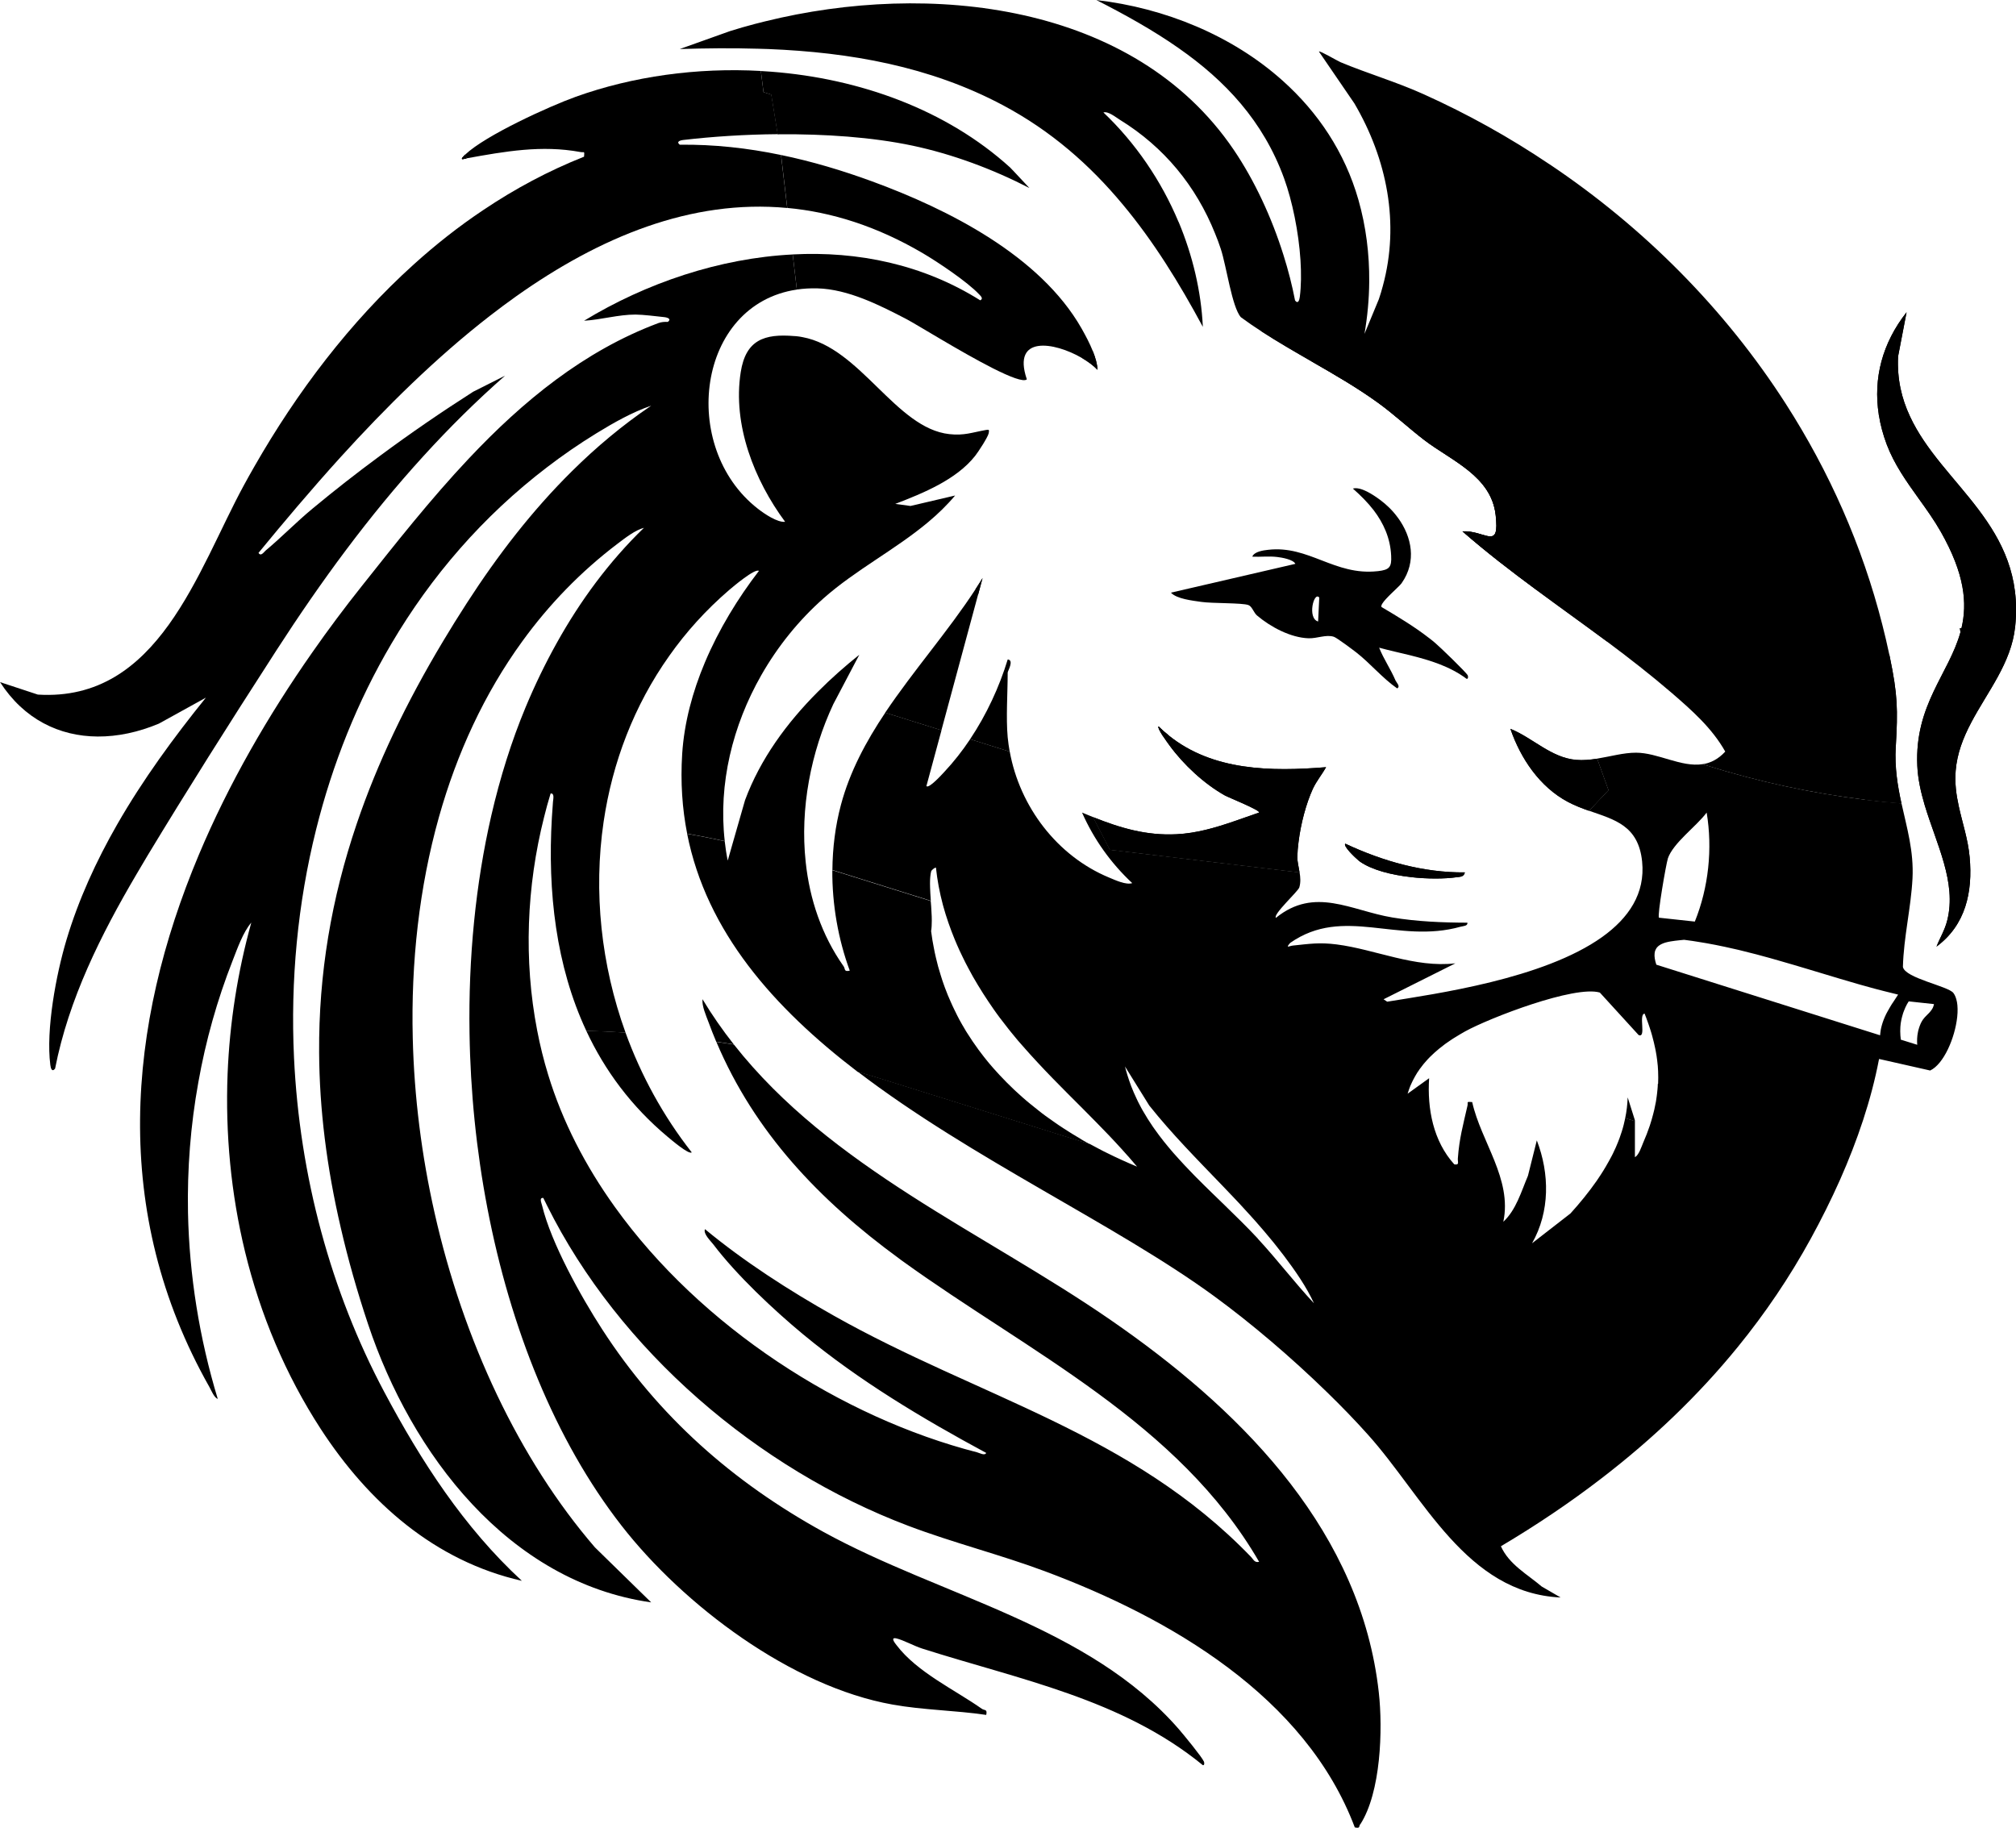 <svg viewBox="0 0 441.4 400.21" xmlns="http://www.w3.org/2000/svg" data-name="Layer 2" id="Layer_2">
  <g data-name="Layer 1" id="Layer_1-2">
    <path d="M255.9,161.04l-1.24.17c-.63-.96-1.18-1.95-1-2.16.72.71,1.47,1.38,2.24,1.98Z"></path>
    <path d="M354.77,137.88l-2.94,2.57c-5.11-3.79-10.32-7.5-15.44-11.29-5.54-4.09-11.01-8.29-16.18-12.81,4.41-.21,7.39,3.32,7.43-1.22,0-.63-.05-1.42-.16-2.4-.99-8.52-9.69-11.85-15.6-16.36-3.46-2.65-6.62-5.63-10.16-8.19-4.64-3.35-9.61-6.21-14.57-9.06-3.69-2.13-7.39-4.25-10.97-6.58l3.5-2.45,20.2,9.61h.01l9.25,4.4,12.67,4.44,14.43,5.06,11.66,27.87,6.87,16.41Z"></path>
    <path d="M170.46,29.38h-.17l-1.4-8.67-.19-1.22c.22.11.42.22.64.32l.13,1.08,1,8.48Z"></path>
    <path d="M102.14,34.68c-.79.16-1.56.46-.48-.63.07-.07.14-.14.22-.21l.26.84Z"></path>
    <path d="M215.14,126.56l-.97,3.6-.58-1.14c.54-.81,1.05-1.64,1.56-2.47Z"></path>
    <path d="M240.3,80.97c-.86-.91-2.09-1.81-3.47-2.63l.71-1.47,1.77.08c.55,1.39.95,2.76,1,4.01Z"></path>
    <path d="M284.31,184.37c-.15,1.12-.23,2.21-.26,3.24-.02,1.04.3,2.19.48,3.41l-41.51-4.95-3.68-7.14c5.92,2.36,11.64,4.08,18.28,3.74,4.3-.22,8.38-1.4,12.39-2.77,1.89-.64,3.77-1.33,5.66-1.97.39-.48-6.7-3.31-7.5-3.76-4.54-2.55-9.05-6.75-12.11-10.95-.21-.29-.83-1.14-1.4-1.99-.63-.96-1.18-1.95-1-2.16.72.71,1.47,1.38,2.24,1.98,9.64,7.76,22.4,7.91,34.44,6.94-.88,1.58-2.11,3.06-2.88,4.71-1.51,3.31-2.66,7.7-3.15,11.68Z"></path>
    <path d="M320.73,191.03c-.21.99-1.03.95-1.82,1.05-2.66.37-6.35.39-10.04-.03-.01,0-.02-.01-.02-.01-4.26-.48-8.53-1.57-11.13-3.41-.05-.03-.09-.07-.16-.13h-.01c-.86-.71-3.54-3.26-3-3.77,8.2,3.84,17.06,6.37,26.2,6.29Z"></path>
    <path d="M327.65,115.13c0-.63-.05-1.42-.16-2.4-.99-8.52-9.69-11.85-15.6-16.36-3.46-2.65-6.62-5.63-10.16-8.19-4.64-3.35-9.61-6.21-14.57-9.06l12.73.57h.01l19.05.87,2.87,7.97,10.02,27.91,4.56,12.7c-5.54-4.09-11.01-8.29-16.18-12.81,4.41-.21,7.39,3.32,7.43-1.22Z"></path>
    <path d="M352.15,173.02l-4.25,4.51c-1.55-.54-3.12-1.15-4.63-1.95-6.18-3.29-10.35-9.54-12.57-15.99,4.88,1.96,8.91,6.34,14.41,6.8,1.51.13,3.04-.02,4.56-.26l2.48,6.9Z"></path>
    <path d="M101.88,33.84c-.08.07-.15.14-.22.21-1.08,1.09-.31.79.48.63l-.26-.84Z"></path>
    <path d="M416.33,175.92c-2.67-.21-5.34-.48-8-.81-.47-2.19-.8-4.47-.91-6.86-.5-11.14,3.16-19.11,6.21-25.06.05.22.09.44.14.65,1.72,8.29,1.78,11.49,1.31,19.67-.26,4.57.41,8.56,1.25,12.41Z"></path>
    <path d="M411.46,231.91l-.07.06s.01-.05.01-.07h.06Z"></path>
    <path d="M441.21,137.19v.06c-.84,7.96-6.06,14.18-9.65,21.02-1.72,3.28-3.06,6.68-3.37,10.5-.22,2.76.14,5.31.68,7.77.8,3.69,2.03,7.23,2.38,11.14.7,7.62-.87,14.87-7.26,19.59.78-1.97,1.83-3.61,2.36-5.76,2.09-8.32-2.38-16.66-4.95-25.25-.84-2.83-1.48-5.69-1.61-8.58-.6-13.37,6.92-20.13,9.45-29.26-.07-.3-.13-.58-.19-.87h.41c1.31-5.49.7-11.91-4.53-21.12-1.44-2.53-3.15-4.92-4.87-7.31-2.66-3.71-5.32-7.45-6.96-11.79-.81-2.16-1.39-4.3-1.72-6.43h-.01s-.03-.07-.06-.1h.05c-1.25-7.97.77-15.68,6.08-22.43l-1.86,9.68c-.24,4.98.79,9.23,2.58,13.07,6.96,15.09,25.35,24,23.06,46.06Z"></path>
    <path d="M221.7,37.24l-.53-.56c-13.98-12.68-32.94-19.49-52.31-20.98l.48,4.13c-.22-.1-.42-.21-.64-.32l.19,1.22,1.4,8.67h.17c10.16-.08,20.52.63,29.32,2.49,8.79,1.86,17.61,5.16,25.57,9.26l-3.65-3.9ZM136.95,226.09c-2.85-.18-5.72-.32-8.59-.39,4.04,8.66,9.85,16.56,17.85,23.24.75.62,4.6,3.93,5.25,3.39-6.26-7.97-11.11-16.88-14.51-26.24ZM153.81,218.8c-.14,1.52.77,3.54,1.31,4.99.54,1.47,1.1,2.9,1.7,4.31,1.28.17,2.57.37,3.84.58-2.45-3.12-4.75-6.4-6.84-9.88ZM349.67,166.12c-1.52.24-3.05.39-4.56.26-5.5-.46-9.53-4.84-14.41-6.8,2.21,6.45,6.39,12.7,12.57,15.99,1.51.8,3.08,1.41,4.63,1.95l4.25-4.51-2.48-6.9ZM221.7,37.24l-.53-.56c-13.98-12.68-32.94-19.49-52.31-20.98l.48,4.13c-.22-.1-.42-.21-.64-.32l.19,1.22,1.4,8.67h.17c10.16-.08,20.52.63,29.32,2.49,8.79,1.86,17.61,5.16,25.57,9.26l-3.65-3.9ZM221.7,37.24l-.53-.56c-13.98-12.68-32.94-19.49-52.31-20.98l.48,4.13c-.22-.1-.42-.21-.64-.32l.19,1.22,1.4,8.67h.17c10.16-.08,20.52.63,29.32,2.49,8.79,1.86,17.61,5.16,25.57,9.26l-3.65-3.9ZM221.7,37.24l-.53-.56c-13.98-12.68-32.94-19.49-52.31-20.98l.48,4.13c-.22-.1-.42-.21-.64-.32l.19,1.22,1.4,8.67h.17c10.16-.08,20.52.63,29.32,2.49,8.79,1.86,17.61,5.16,25.57,9.26l-3.65-3.9ZM221.7,37.24l-.53-.56c-13.98-12.68-32.94-19.49-52.31-20.98l.48,4.13.13,1.08,1,8.48c10.16-.08,20.52.63,29.32,2.49,8.79,1.86,17.61,5.16,25.57,9.26l-3.65-3.9ZM415.08,163.51c.47-8.19.41-11.38-1.31-19.67-.05-.22-.09-.44-.14-.65-.45-2.14-.95-4.26-1.49-6.37-4.41-17.36-11.66-33.62-21.15-48.41h0c-13.33-20.77-31.1-38.63-51.73-52.45-.01,0-.01-.01-.02-.01h-.01c-8.71-5.87-17.94-11.01-27.57-15.34-6.01-2.71-12.22-4.51-18.15-6.99-.79-.34-4.51-2.56-4.74-2.34l7.72,11.29.05.07c7.15,12.2,9.96,26.27,6.23,39.97-.25.97-.55,1.95-.88,2.92l-3.14,7.58c.65-3.77,1.01-7.6,1.04-11.43.05-6.04-.7-12.08-2.36-17.91-2.99-10.48-8.9-19.22-16.58-26.09-11.06-9.92-25.82-15.94-40.8-17.67,6.32,3.22,12.44,6.62,18.03,10.54,0,.01.01.01.01.01,10.12,7.07,18.48,15.89,23.07,28.52,1.78,4.91,3.18,11.68,3.58,17.89.18,2.88.16,5.64-.15,8.04-.09.72-.39,1.64-1.04.78-.63-3.28-1.49-6.64-2.55-9.99-2.56-8.15-6.29-16.23-10.87-22.99C248.24.54,203.37-4.18,167.55,4.67c-.76.18-1.51.37-2.26.57-1.85.48-3.66,1.01-5.45,1.57l-11.01,3.93c5.71-.18,11.43-.24,17.13-.07.77.02,1.54.05,2.3.07,17.81.72,35.31,3.77,51.33,12.3,10.56,5.62,19.05,13.09,26.25,21.75,6.73,8.06,12.34,17.15,17.5,26.74-.38-7.82-2.24-15.6-5.29-22.91h0c-3.79-9.06-9.45-17.35-16.46-24,1.04-.32,2.73,1.07,3.62,1.62,9.67,5.96,16.65,14.48,20.82,24.87.46,1.1.87,2.22,1.25,3.37,1.22,3.62,2.45,12.79,4.41,14.98,1.46,1.08,2.95,2.1,4.47,3.08,3.58,2.33,7.28,4.45,10.97,6.58,4.96,2.84,9.93,5.71,14.57,9.06,3.54,2.56,6.7,5.54,10.16,8.19,5.92,4.51,14.62,7.84,15.6,16.36.11.97.16,1.77.16,2.4-.03,4.54-3.02,1.01-7.43,1.22,5.17,4.52,10.64,8.71,16.18,12.81,5.12,3.79,10.33,7.5,15.44,11.29,4.86,3.62,9.64,7.34,14.22,11.28,4.38,3.79,8.83,7.7,11.71,12.84-1.57,1.7-3.23,2.5-4.96,2.76l.86.28c11.41,3.58,23.01,6.07,34.67,7.5,2.66.33,5.33.61,8,.81-.84-3.84-1.51-7.83-1.25-12.41ZM221.7,37.24l-.53-.56c-13.98-12.68-32.94-19.49-52.31-20.98l.48,4.13c-.22-.1-.42-.21-.64-.32l.19,1.22,1.4,8.67h.17c10.16-.08,20.52.63,29.32,2.49,8.79,1.86,17.61,5.16,25.57,9.26l-3.65-3.9ZM221.7,37.24l-.53-.56c-13.98-12.68-32.94-19.49-52.31-20.98l.48,4.13c-.22-.1-.42-.21-.64-.32l.19,1.22,1.4,8.67h.17c10.16-.08,20.52.63,29.32,2.49,8.79,1.86,17.61,5.16,25.57,9.26l-3.65-3.9ZM221.7,37.24l-.53-.56c-13.98-12.68-32.94-19.49-52.31-20.98l.48,4.13c-.22-.1-.42-.21-.64-.32l.19,1.22,1.4,8.67h.17c10.16-.08,20.52.63,29.32,2.49,8.79,1.86,17.61,5.16,25.57,9.26l-3.65-3.9ZM356.38,240.3c-.01.39-.03.77-.07,1.16-.03.38-.07.76-.11,1.12-.05.39-.1.77-.16,1.15-.06.37-.13.75-.21,1.11l2.12.65v-.22l-1.57-4.98ZM287.46,172.69c.77-1.65,1.99-3.13,2.88-4.71-12.04.97-24.8.83-34.44-6.94-.77-.61-1.51-1.27-2.24-1.98-.18.21.37,1.19,1,2.16.57.86,1.19,1.71,1.4,1.99,3.06,4.2,7.57,8.4,12.11,10.95.8.45,7.89,3.28,7.5,3.76-1.89.64-3.77,1.33-5.66,1.97-4.01,1.38-8.09,2.56-12.39,2.77-6.64.34-12.36-1.38-18.28-3.74l3.68,7.14,41.51,4.95c-.18-1.22-.5-2.36-.48-3.41.03-1.03.11-2.12.26-3.24.49-3.98,1.64-8.37,3.15-11.68ZM260.63,256.47c.41.45.85.89,1.28,1.33h.01c-.44-.44-.87-.88-1.3-1.33ZM246.9,253.1h-.01c.05.06.1.11.16.17-.05-.06-.1-.11-.15-.17ZM236.68,249.42c-1.31-.76-2.59-1.55-3.84-2.37-.63-.4-1.25-.83-1.87-1.26-.69-.47-1.35-.95-2.02-1.43-.54-.39-1.07-.79-1.59-1.22-.6-.46-1.17-.92-1.74-1.39-.57-.47-1.15-.95-1.7-1.44-.5-.44-1-.89-1.49-1.35-.17-.15-.33-.31-.5-.47-1.05-.99-2.06-2.01-3.03-3.05-.41-.45-.83-.89-1.23-1.35-.08-.09-.16-.17-.23-.26-.25-.29-.5-.57-.75-.87-.15-.17-.3-.36-.45-.54-.23-.29-.46-.57-.69-.86-.09-.1-.17-.21-.25-.32-.37-.47-.72-.94-1.08-1.42-.03-.05-.08-.1-.11-.16-.39-.54-.77-1.08-1.15-1.63-.02-.03-.05-.07-.06-.09-.39-.57-.77-1.16-1.14-1.75-.21-.31-.39-.62-.57-.94-.19-.31-.38-.63-.56-.95-.37-.63-.71-1.28-1.05-1.94-.25-.49-.5-.99-.73-1.49-.13-.25-.24-.5-.36-.76-.13-.25-.24-.5-.34-.76-.15-.32-.29-.64-.42-.97-.14-.31-.28-.63-.39-.95-.13-.3-.24-.61-.36-.92-.06-.13-.1-.24-.14-.37-.11-.32-.23-.64-.34-.96-.08-.19-.15-.4-.21-.61-.13-.36-.24-.72-.34-1.08-.4-1.25-.75-2.51-1.04-3.81-.18-.76-.34-1.51-.48-2.29-.1-.5-.19-1.01-.28-1.52-.1-.65-.21-1.32-.29-1.99.11-.66.15-1.43.15-2.27,0-.62-.02-1.28-.07-1.95-.03-.78-.09-1.58-.16-2.38l-21.55-6.75c-.05,7.52,1.28,15.11,3.82,22-1.34.31-.92-.36-1.36-.97-4.79-6.8-7.43-14.68-8.29-22.82-1.27-11.75,1.14-24.08,6.05-34.57l.75-1.42,4.94-9.39c-3.14,2.51-6.2,5.21-9.08,8.11-6.8,6.81-12.59,14.7-15.94,23.73l-2.69,9.38-1.1,3.85c-.29-1.41-.5-2.83-.66-4.25-2.74-.6-5.48-1.15-8.23-1.63,4.25,21.49,18.95,38.08,37.33,52.13,1.54.44,3.06.91,4.59,1.38l46.22,14.47c-.63-.36-1.26-.71-1.88-1.08ZM220.63,147.27c0-.34,1.46-2.72.01-2.88-1.86,6.08-4.64,12.08-8.24,17.47l8.67,2.72c-.19-1.04-.33-2.1-.44-3.16-.39-4.31,0-9.7,0-14.15ZM213.58,129.03c-5.95,9.14-13.56,17.76-19.77,27.02l12.31,3.85,8.04-29.74.97-3.6c-.5.83-1.02,1.65-1.56,2.47ZM221.7,37.24l-.53-.56c-13.98-12.68-32.94-19.49-52.31-20.98l.48,4.13c-.22-.1-.42-.21-.64-.32l.19,1.22,1.4,8.67h.17c10.16-.08,20.52.63,29.32,2.49,8.79,1.86,17.61,5.16,25.57,9.26l-3.65-3.9ZM258.07,48.62h0s-12.21-3.83-12.21-3.83c6.73,8.06,12.34,17.15,17.5,26.74-.38-7.82-2.24-15.6-5.29-22.91ZM258.07,48.62h0s-12.21-3.83-12.21-3.83c6.73,8.06,12.34,17.15,17.5,26.74-.38-7.82-2.24-15.6-5.29-22.91ZM101.88,33.84c-.08.07-.15.14-.22.21-1.08,1.09-.31.79.48.63l-.26-.84ZM221.7,37.24l-.53-.56c-13.98-12.68-32.94-19.49-52.31-20.98-.76-.06-1.51-.11-2.27-.15l.58,4.63,1.72.54,1.4,8.67h.17c10.16-.08,20.52.63,29.32,2.49,8.79,1.86,17.61,5.16,25.57,9.26l-3.65-3.9ZM258.07,48.62h0s-12.21-3.83-12.21-3.83c6.73,8.06,12.34,17.15,17.5,26.74-.38-7.82-2.24-15.6-5.29-22.91ZM221.7,37.24l-.53-.56c-13.98-12.68-32.94-19.49-52.31-20.98l.48,4.13.13,1.08,1,8.48c10.16-.08,20.52.63,29.32,2.49,8.79,1.86,17.61,5.16,25.57,9.26l-3.65-3.9ZM258.07,48.62h0s-12.21-3.83-12.21-3.83c6.73,8.06,12.34,17.15,17.5,26.74-.38-7.82-2.24-15.6-5.29-22.91ZM221.7,37.24l-.53-.56c-13.98-12.68-32.94-19.49-52.31-20.98l.48,4.13.13,1.08,1,8.48c10.16-.08,20.52.63,29.32,2.49,8.79,1.86,17.61,5.16,25.57,9.26l-3.65-3.9ZM258.07,48.62h0s-12.21-3.83-12.21-3.83c6.73,8.06,12.34,17.15,17.5,26.74-.38-7.82-2.24-15.6-5.29-22.91ZM221.7,37.24l-.53-.56c-13.98-12.68-32.94-19.49-52.31-20.98l.48,4.13.13,1.08,1,8.48c10.16-.08,20.52.63,29.32,2.49,8.79,1.86,17.61,5.16,25.57,9.26l-3.65-3.9ZM258.07,48.62h0s-12.21-3.83-12.21-3.83c6.73,8.06,12.34,17.15,17.5,26.74-.38-7.82-2.24-15.6-5.29-22.91ZM221.7,37.24l-.53-.56c-13.98-12.68-32.94-19.49-52.31-20.98l.48,4.13.13,1.08,1,8.48c10.16-.08,20.52.63,29.32,2.49,8.79,1.86,17.61,5.16,25.57,9.26l-3.65-3.9ZM258.07,48.62h0s-12.21-3.83-12.21-3.83c6.73,8.06,12.34,17.15,17.5,26.74-.38-7.82-2.24-15.6-5.29-22.91ZM221.7,37.24l-.53-.56c-13.98-12.68-32.94-19.49-52.31-20.98l.48,4.13.13,1.08,1,8.48c10.16-.08,20.52.63,29.32,2.49,8.79,1.86,17.61,5.16,25.57,9.26l-3.65-3.9ZM258.07,48.62h0s-12.21-3.83-12.21-3.83c6.73,8.06,12.34,17.15,17.5,26.74-.38-7.82-2.24-15.6-5.29-22.91ZM221.7,37.24l-.53-.56c-13.98-12.68-32.94-19.49-52.31-20.98l.48,4.13.13,1.08,1,8.48c10.16-.08,20.52.63,29.32,2.49,8.79,1.86,17.61,5.16,25.57,9.26l-3.65-3.9ZM258.07,48.62h0s-12.21-3.83-12.21-3.83c6.73,8.06,12.34,17.15,17.5,26.74-.38-7.82-2.24-15.6-5.29-22.91ZM221.7,37.24l-.53-.56c-13.98-12.68-32.94-19.49-52.31-20.98l.48,4.13.13,1.08,1,8.48c10.16-.08,20.52.63,29.32,2.49,8.79,1.86,17.61,5.16,25.57,9.26l-3.65-3.9ZM258.07,48.62h0s-12.21-3.83-12.21-3.83c6.73,8.06,12.34,17.15,17.5,26.74-.38-7.82-2.24-15.6-5.29-22.91ZM221.7,37.24l-.53-.56c-13.98-12.68-32.94-19.49-52.31-20.98l.48,4.13.13,1.08,1,8.48c10.16-.08,20.52.63,29.32,2.49,8.79,1.86,17.61,5.16,25.57,9.26l-3.65-3.9ZM258.07,48.62h0s-12.21-3.83-12.21-3.83c6.73,8.06,12.34,17.15,17.5,26.74-.38-7.82-2.24-15.6-5.29-22.91ZM221.7,37.24l-.53-.56c-13.98-12.68-32.94-19.49-52.31-20.98l.48,4.13.13,1.08,1,8.48c10.16-.08,20.52.63,29.32,2.49,8.79,1.86,17.61,5.16,25.57,9.26l-3.65-3.9ZM258.07,48.62h0s-12.21-3.83-12.21-3.83c6.73,8.06,12.34,17.15,17.5,26.74-.38-7.82-2.24-15.6-5.29-22.91ZM221.7,37.24l-.53-.56c-13.98-12.68-32.94-19.49-52.31-20.98l.48,4.13.13,1.08,1,8.48c10.16-.08,20.52.63,29.32,2.49,8.79,1.86,17.61,5.16,25.57,9.26l-3.65-3.9ZM258.07,48.62h0s-12.21-3.83-12.21-3.83c6.73,8.06,12.34,17.15,17.5,26.74-.38-7.82-2.24-15.6-5.29-22.91ZM221.7,37.24l-.53-.56c-13.98-12.68-32.94-19.49-52.31-20.98l.48,4.13.13,1.08,1,8.48c10.16-.08,20.52.63,29.32,2.49,8.79,1.86,17.61,5.16,25.57,9.26l-3.65-3.9ZM258.07,48.62h0s-12.21-3.83-12.21-3.83c6.73,8.06,12.34,17.15,17.5,26.74-.38-7.82-2.24-15.6-5.29-22.91ZM221.7,37.24l-.53-.56c-13.98-12.68-32.94-19.49-52.31-20.98l.48,4.13.13,1.08,1,8.48c10.16-.08,20.52.63,29.32,2.49,8.79,1.86,17.61,5.16,25.57,9.26l-3.65-3.9ZM258.07,48.62h0s-12.21-3.83-12.21-3.83c6.73,8.06,12.34,17.15,17.5,26.74-.38-7.82-2.24-15.6-5.29-22.91ZM221.7,37.24l-.53-.56c-13.98-12.68-32.94-19.49-52.31-20.98l.48,4.13.13,1.08,1,8.48c10.16-.08,20.52.63,29.32,2.49,8.79,1.86,17.61,5.16,25.57,9.26l-3.65-3.9ZM258.07,48.62h0s-12.21-3.83-12.21-3.83c6.73,8.06,12.34,17.15,17.5,26.74-.38-7.82-2.24-15.6-5.29-22.91ZM221.7,37.24l-.53-.56c-13.98-12.68-32.94-19.49-52.31-20.98l.48,4.13.13,1.08,1,8.48c10.16-.08,20.52.63,29.32,2.49,8.79,1.86,17.61,5.16,25.57,9.26l-3.65-3.9ZM258.07,48.62h0s-12.21-3.83-12.21-3.83c6.73,8.06,12.34,17.15,17.5,26.74-.38-7.82-2.24-15.6-5.29-22.91ZM221.7,37.24l-.53-.56c-13.98-12.68-32.94-19.49-52.31-20.98l.48,4.13.13,1.08,1,8.48c10.16-.08,20.52.63,29.32,2.49,8.79,1.86,17.61,5.16,25.57,9.26l-3.65-3.9ZM258.07,48.62h0s-12.21-3.83-12.21-3.83c6.73,8.06,12.34,17.15,17.5,26.74-.38-7.82-2.24-15.6-5.29-22.91ZM221.7,37.24l-.53-.56c-13.98-12.68-32.94-19.49-52.31-20.98l.48,4.13.13,1.08,1,8.48c10.16-.08,20.52.63,29.32,2.49,8.79,1.86,17.61,5.16,25.57,9.26l-3.65-3.9ZM258.07,48.62h0s-12.21-3.83-12.21-3.83c6.73,8.06,12.34,17.15,17.5,26.74-.38-7.82-2.24-15.6-5.29-22.91ZM221.7,37.24l-.53-.56c-13.98-12.68-32.94-19.49-52.31-20.98l.48,4.13.13,1.08,1,8.48c10.16-.08,20.52.63,29.32,2.49,8.79,1.86,17.61,5.16,25.57,9.26l-3.65-3.9ZM258.07,48.62h0s-12.21-3.83-12.21-3.83c6.73,8.06,12.34,17.15,17.5,26.74-.38-7.82-2.24-15.6-5.29-22.91ZM239.3,76.95c-.7-1.78-1.66-3.55-2.51-5.06-9.08-15.92-29.2-26.08-45.89-32.19-6.47-2.37-13.12-4.36-19.89-5.76l1.36,11.59c9.68.89,19.56,3.99,29.57,9.85,3.35,1.96,9.88,6.33,12.43,9.06.38.4,1,.96.25,1.32-12.53-7.87-26.78-10.8-41.06-10.05l.91,7.69c1.42-.21,2.92-.3,4.49-.26,6.72.17,13.67,3.69,19.5,6.73,2.24,1.17,11.92,7.22,18.95,10.78.01,0,.01.01.02.01,3.71,1.87,6.67,3.04,7.39,2.41-.01-.03-.02-.08-.03-.11-3.2-9.58,6-8.09,12.03-4.61,1.39.81,2.61,1.72,3.47,2.63-.05-1.25-.45-2.63-1-4.01ZM221.7,37.24l-.53-.56c-13.98-12.68-32.94-19.49-52.31-20.98l.48,4.13.13,1.08,1,8.48c10.16-.08,20.52.63,29.32,2.49,8.79,1.86,17.61,5.16,25.57,9.26l-3.65-3.9ZM258.07,48.62h0s-12.21-3.83-12.21-3.83c6.73,8.06,12.34,17.15,17.5,26.74-.38-7.82-2.24-15.6-5.29-22.91ZM221.7,37.24l-.53-.56c-13.98-12.68-32.94-19.49-52.31-20.98l.48,4.13.13,1.08,1,8.48c10.16-.08,20.52.63,29.32,2.49,8.79,1.86,17.61,5.16,25.57,9.26l-3.65-3.9ZM258.07,48.62h0s-12.21-3.83-12.21-3.83c6.73,8.06,12.34,17.15,17.5,26.74-.38-7.82-2.24-15.6-5.29-22.91ZM221.7,37.24l-.53-.56c-13.98-12.68-32.94-19.49-52.31-20.98l.48,4.13.13,1.08,1,8.48c10.16-.08,20.52.63,29.32,2.49,8.79,1.86,17.61,5.16,25.57,9.26l-3.65-3.9ZM258.07,48.62h0s-12.21-3.83-12.21-3.83c6.73,8.06,12.34,17.15,17.5,26.74-.38-7.82-2.24-15.6-5.29-22.91ZM221.7,37.24l-.53-.56c-13.98-12.68-32.94-19.49-52.31-20.98l.48,4.13.13,1.08,1,8.48c10.16-.08,20.52.63,29.32,2.49,8.79,1.86,17.61,5.16,25.57,9.26l-3.65-3.9ZM258.07,48.62h0s-12.21-3.83-12.21-3.83c6.73,8.06,12.34,17.15,17.5,26.74-.38-7.82-2.24-15.6-5.29-22.91ZM221.7,37.24l-.53-.56c-13.98-12.68-32.94-19.49-52.31-20.98l.48,4.13.13,1.08,1,8.48c10.16-.08,20.52.63,29.32,2.49,8.79,1.86,17.61,5.16,25.57,9.26l-3.65-3.9ZM258.07,48.62h0s-12.21-3.83-12.21-3.83c6.73,8.06,12.34,17.15,17.5,26.74-.38-7.82-2.24-15.6-5.29-22.91ZM221.7,37.24l-.53-.56c-13.98-12.68-32.94-19.49-52.31-20.98l.48,4.13.13,1.08,1,8.48c10.16-.08,20.52.63,29.32,2.49,8.79,1.86,17.61,5.16,25.57,9.26l-3.65-3.9ZM258.07,48.62h0s-12.21-3.83-12.21-3.83c6.73,8.06,12.34,17.15,17.5,26.74-.38-7.82-2.24-15.6-5.29-22.91ZM221.7,37.24l-.53-.56c-13.98-12.68-32.94-19.49-52.31-20.98l.48,4.13.13,1.08,1,8.48c10.16-.08,20.52.63,29.32,2.49,8.79,1.86,17.61,5.16,25.57,9.26l-3.65-3.9ZM258.07,48.62h0s-12.21-3.83-12.21-3.83c6.73,8.06,12.34,17.15,17.5,26.74-.38-7.82-2.24-15.6-5.29-22.91ZM221.7,37.24l-.53-.56c-13.98-12.68-32.94-19.49-52.31-20.98l.48,4.13.13,1.08,1,8.48c10.16-.08,20.52.63,29.32,2.49,8.79,1.86,17.61,5.16,25.57,9.26l-3.65-3.9ZM258.07,48.62h0s-12.21-3.83-12.21-3.83c6.73,8.06,12.34,17.15,17.5,26.74-.38-7.82-2.24-15.6-5.29-22.91ZM221.7,37.24l-.53-.56c-13.98-12.68-32.94-19.49-52.31-20.98l.48,4.13.13,1.08,1,8.48c10.16-.08,20.52.63,29.32,2.49,8.79,1.86,17.61,5.16,25.57,9.26l-3.65-3.9ZM258.07,48.62h0s-12.21-3.83-12.21-3.83c6.73,8.06,12.34,17.15,17.5,26.74-.38-7.82-2.24-15.6-5.29-22.91ZM221.7,37.24l-.53-.56c-13.98-12.68-32.94-19.49-52.31-20.98l.48,4.13.13,1.08,1,8.48c10.16-.08,20.52.63,29.32,2.49,8.79,1.86,17.61,5.16,25.57,9.26l-3.65-3.9ZM258.07,48.62h0s-12.21-3.83-12.21-3.83c6.73,8.06,12.34,17.15,17.5,26.74-.38-7.82-2.24-15.6-5.29-22.91ZM221.7,37.24l-.53-.56c-13.98-12.68-32.94-19.49-52.31-20.98l.48,4.13.13,1.08,1,8.48c10.16-.08,20.52.63,29.32,2.49,8.79,1.86,17.61,5.16,25.57,9.26l-3.65-3.9ZM258.07,48.62h0s-12.21-3.83-12.21-3.83c6.73,8.06,12.34,17.15,17.5,26.74-.38-7.82-2.24-15.6-5.29-22.91ZM221.7,37.24l-.53-.56c-13.98-12.68-32.94-19.49-52.31-20.98l.48,4.13.13,1.08,1,8.48c10.16-.08,20.52.63,29.32,2.49,8.79,1.86,17.61,5.16,25.57,9.26l-3.65-3.9ZM258.07,48.62h0s-12.21-3.83-12.21-3.83c6.73,8.06,12.34,17.15,17.5,26.74-.38-7.82-2.24-15.6-5.29-22.91ZM221.7,37.24l-.53-.56c-13.98-12.68-32.94-19.49-52.31-20.98l.48,4.13.13,1.08,1,8.48c10.16-.08,20.52.63,29.32,2.49,8.79,1.86,17.61,5.16,25.57,9.26l-3.65-3.9ZM258.07,48.62h0s-12.21-3.83-12.21-3.83c6.73,8.06,12.34,17.15,17.5,26.74-.38-7.82-2.24-15.6-5.29-22.91ZM221.7,37.24l-.53-.56c-13.98-12.68-32.94-19.49-52.31-20.98l.48,4.13.13,1.08,1,8.48c10.16-.08,20.52.63,29.32,2.49,8.79,1.86,17.61,5.16,25.57,9.26l-3.65-3.9ZM258.07,48.62h0s-12.21-3.83-12.21-3.83c6.73,8.06,12.34,17.15,17.5,26.74-.38-7.82-2.24-15.6-5.29-22.91ZM221.7,37.24l-.53-.56c-13.98-12.68-32.94-19.49-52.31-20.98l.48,4.13.13,1.08,1,8.48c10.16-.08,20.52.63,29.32,2.49,8.79,1.86,17.61,5.16,25.57,9.26l-3.65-3.9ZM258.07,48.62h0s-12.21-3.83-12.21-3.83c6.73,8.06,12.34,17.15,17.5,26.74-.38-7.82-2.24-15.6-5.29-22.91ZM221.7,37.24l-.53-.56c-13.98-12.68-32.94-19.49-52.31-20.98l.48,4.13.13,1.08,1,8.48c10.16-.08,20.52.63,29.32,2.49,8.79,1.86,17.61,5.16,25.57,9.26l-3.65-3.9ZM258.07,48.62h0s-12.21-3.83-12.21-3.83c6.73,8.06,12.34,17.15,17.5,26.74-.38-7.82-2.24-15.6-5.29-22.91ZM221.7,37.24l-.53-.56c-13.98-12.68-32.94-19.49-52.31-20.98l.48,4.13.13,1.08,1,8.48c10.16-.08,20.52.63,29.32,2.49,8.79,1.86,17.61,5.16,25.57,9.26l-3.65-3.9ZM258.07,48.62h0s-12.21-3.83-12.21-3.83c6.73,8.06,12.34,17.15,17.5,26.74-.38-7.82-2.24-15.6-5.29-22.91ZM221.7,37.24l-.53-.56c-13.98-12.68-32.94-19.49-52.31-20.98l.48,4.13.13,1.08,1,8.48c10.16-.08,20.52.63,29.32,2.49,8.79,1.86,17.61,5.16,25.57,9.26l-3.65-3.9ZM258.07,48.62h0s-12.21-3.83-12.21-3.83c6.73,8.06,12.34,17.15,17.5,26.74-.38-7.82-2.24-15.6-5.29-22.91ZM258.07,48.62h0s-12.21-3.83-12.21-3.83c6.73,8.06,12.34,17.15,17.5,26.74-.38-7.82-2.24-15.6-5.29-22.91ZM258.07,48.62h0s-12.21-3.83-12.21-3.83c6.73,8.06,12.34,17.15,17.5,26.74-.38-7.82-2.24-15.6-5.29-22.91Z"></path>
    <path d="M428.46,219.37c-.14-.78-.39-1.44-.76-1.94-1.15-1.52-10.59-3.24-11.06-5.71.16-6.48,1.77-12.94,2.1-19.4.3-5.93-1.22-11.01-2.41-16.41-2.67-.21-5.34-.48-8-.81-11.66-1.43-23.26-3.92-34.67-7.5l-.86-.28h-.01c-4.68.73-9.79-2.5-14.57-2.51-2.74-.01-5.63.83-8.54,1.3l2.48,6.9-4.25,4.51c5.61,1.97,10.82,3.23,11.63,11.13.71,6.99-2.94,12.36-8.74,16.51-12.89,9.21-36.47,12.44-47.08,14.17l-.79-.53,15.72-7.87c-8.92,1.04-17.52-3.05-26-4.14-3.78-.48-5.92-.13-9.57.25-.83.09-1.7.69-.6-.58,11.73-8.2,23.5.33,37.33-3.55.54-.15,1.58-.13,1.47-.88-5.39-.01-11.11-.25-16.43-1.14-9-1.49-16.97-6.84-25.49.08-.73-.72,4.87-5.8,5.12-6.66.33-1.12.24-2.24.06-3.3l-41.51-4.95-3.68-7.14h-.01c-.8-.32-1.61-.65-2.43-1,2.57,5.85,6.34,11.11,10.99,15.45-1.36.44-3.63-.62-5.07-1.22-11.36-4.71-19.55-15.5-21.75-27.58l-8.67-2.72c-1.7,2.55-3.58,4.95-5.64,7.15-.47.5-3.37,3.73-3.94,3.13l3.31-12.24-12.31-3.85c-4.22,6.31-7.77,12.91-9.71,20.19-1.23,4.6-1.83,9.41-1.87,14.26l21.55,6.75c0-.06,0-.11-.01-.17-.03-.46-.07-.92-.09-1.36,0-.14-.01-.28-.02-.41-.03-.64-.06-1.25-.06-1.83,0-1.03.07-1.96.26-2.71.05-.18.71-.8,1.04-.79.29,2.74.8,5.45,1.51,8.11.05.17.09.36.15.54.14.53.3,1.05.46,1.57.39,1.24.81,2.46,1.27,3.68.15.4.3.8.47,1.19.08.22.17.44.26.65.15.37.3.73.46,1.09.39.89.79,1.79,1.23,2.66.41.88.86,1.74,1.32,2.6.31.6.63,1.17.95,1.75.72,1.26,1.48,2.51,2.26,3.74.76,1.19,1.54,2.35,2.34,3.5.41.6.85,1.18,1.28,1.77.03.06.08.13.14.18.4.54.81,1.07,1.23,1.59.17.24.36.48.55.71.18.24.37.47.56.7.97,1.22,1.98,2.4,3.02,3.55.4.47.8.92,1.23,1.38.52.57,1.04,1.15,1.58,1.72,2.12,2.29,4.32,4.53,6.54,6.76,1.1,1.1,2.2,2.2,3.3,3.3,1.94,1.95,3.86,3.9,5.76,5.88.46.49.93.99,1.39,1.48.46.5.92,1,1.38,1.5.47.5.92,1.01,1.35,1.51h.01c.05.06.1.11.15.17.64.72,1.27,1.46,1.89,2.2-2.22-.93-4.41-1.91-6.57-2.99-.57-.28-1.15-.56-1.71-.87-.69-.36-1.36-.72-2.04-1.09-.01-.01-.03-.02-.06-.02l-46.22-14.47c-1.52-.47-3.05-.94-4.59-1.38,24.94,19.08,56.64,33.51,78.12,49.22,8.09,5.92,16.83,13.36,24.62,20.95,3.21,3.12,6.26,6.27,9.02,9.36,12.15,13.53,21.5,34.66,42.17,35.63l-4.14-2.4c-3.16-2.69-7.15-4.83-8.94-8.82,7.7-4.57,15.11-9.54,22.1-14.93,11.02-8.47,21.06-18.01,29.8-28.75,5.95-7.31,11.3-15.19,15.96-23.7,2.28-4.16,4.45-8.5,6.42-12.93,3.76-8.5,6.8-17.4,8.5-26.31,0-.02.01-.05.01-.07h.06s11.14,2.52,11.14,2.52c2.97-1.41,5.43-7.13,5.92-11.74.13-1.22.11-2.35-.06-3.31ZM275.41,271.21c-2.33-2.51-4.85-4.95-7.39-7.43-.88-.86-1.78-1.72-2.67-2.59-1.15-1.11-2.29-2.24-3.42-3.38h-.01c-.44-.44-.87-.88-1.28-1.33-.45-.45-.87-.89-1.28-1.34-.42-.45-.84-.91-1.25-1.36-.41-.45-.81-.91-1.22-1.36-1.43-1.65-2.8-3.35-4.04-5.11-.16-.22-.31-.44-.46-.65-.77-1.12-1.49-2.27-2.16-3.44-.23-.4-.46-.81-.66-1.22-.02-.03-.03-.06-.05-.09-.23-.44-.46-.88-.66-1.33-.22-.45-.42-.91-.62-1.36-.19-.45-.38-.88-.55-1.34-.16-.42-.32-.85-.46-1.28-.1-.3-.21-.61-.3-.92-.06-.16-.1-.32-.15-.48-.06-.16-.1-.33-.14-.49-.02-.05-.03-.09-.05-.15-.1-.34-.19-.7-.28-1.05l5.32,8.56c4.94,6.2,10.52,11.83,16.03,17.56.88.92,1.77,1.85,2.64,2.77.64.66,1.26,1.34,1.88,2.02.52.55,1.02,1.1,1.52,1.66.34.38.68.75,1,1.11.03.03.07.07.1.11.64.72,1.28,1.46,1.9,2.19.11.13.22.24.31.37.38.45.76.89,1.12,1.34.26.3.52.61.76.92.24.3.49.61.73.92.5.63,1,1.26,1.48,1.9,2.41,3.2,4.94,6.8,6.59,10.43-4.26-4.55-8.05-9.57-12.3-14.15ZM365.16,188.01c1.14-3.44,6.33-7.11,8.51-10.09,1.32,7.92.42,16.43-2.59,23.87l-7.85-.85c-.41-.5,1.57-11.82,1.94-12.93ZM362.98,237.31c-.01.22-.02.45-.03.66-.01.21-.03.4-.05.61-.02.28-.06.56-.09.85-.02.19-.05.38-.07.57-.05.39-.1.78-.17,1.17-.1.58-.23,1.18-.36,1.77-.08.34-.17.7-.26,1.04-.1.4-.22.8-.33,1.2-.08.28-.17.55-.26.84-.05.16-.1.32-.15.48-.41,1.22-.89,2.45-1.44,3.71-.39.91-.95,2.74-1.81,3.16v-7.9l-2.12-.65h0c-.1.5-.22,1-.34,1.48-.13.49-.26.99-.42,1.47-.15.46-.31.93-.47,1.39-.21.56-.42,1.11-.66,1.66-.16.39-.33.78-.53,1.17-.19.44-.4.86-.62,1.27-.17.33-.34.65-.53.97-.23.41-.46.83-.7,1.23-.33.57-.69,1.14-1.05,1.7-.3.48-.62.94-.94,1.41-1.75,2.51-3.71,4.9-5.74,7.14l-8.4,6.52c3.93-6.92,3.86-15.23,1.04-22.53l-1.94,7.75c-1.46,3.43-2.59,7.48-5.39,10.07,1.97-9.37-4.9-17.54-6.82-26.21-1.4-.11-.85-.01-1.03.79-.95,4.2-1.8,7.19-2.11,11.55-.06.78.41,1.51-.78,1.3-4.61-5.09-5.94-12.15-5.51-18.86l-4.71,3.39c.09-.32.19-.63.31-.94.05-.13.09-.25.14-.38.08-.24.18-.47.29-.7.08-.21.17-.41.28-.61.07-.15.14-.3.22-.44.07-.14.15-.28.22-.41.05-.1.1-.21.17-.31.1-.19.22-.39.34-.58.14-.24.29-.47.46-.69.11-.19.25-.39.4-.57.21-.3.42-.57.65-.85.19-.23.39-.47.61-.7.24-.29.52-.57.79-.85,0-.01.01-.01.02-.02.64-.64,1.32-1.25,2.03-1.83.41-.34.84-.66,1.27-.99.16-.11.31-.23.47-.33.19-.14.39-.28.6-.41.4-.28.81-.55,1.24-.8.68-.42,1.36-.83,2.06-1.22,5.4-2.98,24-10.15,29.52-8.52l8.5,9.31c1.75.73-.09-4.54,1.3-4.7.13.31.24.62.36.93.17.46.33.92.49,1.36.08.23.15.46.23.68.08.23.15.45.22.68.14.45.28.89.39,1.33.11.44.23.87.34,1.32.1.44.19.87.29,1.3.03.22.08.44.13.65.13.65.22,1.3.3,1.94.05.42.09.85.14,1.27.02.39.06.77.07,1.15.02.47.03.94.03,1.4s-.01.92-.03,1.36ZM414.4,219.58c-.1.15-.19.3-.29.45-.15.23-.29.46-.41.69-.15.23-.28.46-.39.69-.23.4-.44.81-.62,1.23-.09.21-.18.41-.26.63-.08.21-.16.42-.23.64-.06.17-.11.36-.16.53-.06.17-.1.36-.14.53-.07.29-.13.58-.16.88-.02.11-.03.24-.05.36-.02.16-.03.32-.05.48l-7.77-2.45-41.22-13.01c-.33-1-.45-1.8-.38-2.44,0-.02,0-.05.01-.07,0-.03,0-.07.01-.1.03-.28.11-.52.23-.72.01-.05.03-.09.07-.14.11-.21.26-.39.45-.55.05-.05.09-.09.15-.13.28-.22.61-.39.97-.53.16-.07.33-.13.5-.17.19-.06.4-.1.61-.15.18-.05.36-.07.54-.1.31-.05.63-.09.96-.14.31-.03.63-.08.96-.11.33-.03.66-.07,1-.1,1.26.16,2.52.34,3.77.56.38.06.76.13,1.14.19,1.35.24,2.68.5,4.02.79.99.22,1.97.44,2.95.66.13.03.24.06.37.09.79.19,1.59.39,2.38.6.8.19,1.61.41,2.41.63,1.2.32,2.4.65,3.59,1,4.52,1.28,9.01,2.68,13.52,4.02,1.31.39,2.63.77,3.93,1.15.16.05.32.09.49.14,1.03.3,2.06.58,3.1.86.72.19,1.44.38,2.17.56,1.01.26,2.01.5,3.02.75-.4.61-.81,1.22-1.19,1.82ZM423.31,220.36c-.02.08-.06.16-.09.23-.09.22-.22.42-.37.62-.07.09-.14.18-.22.28-.1.14-.23.26-.36.4l-.31.31s-.06.05-.08.08c-.3.3-.6.61-.85.96-.08.11-.16.23-.23.36-.09.14-.17.29-.24.45-.14.31-.26.63-.37.95-.07.19-.13.39-.17.58t-.01.02s0,.03-.01.06c-.03.13-.06.25-.08.38-.18.88-.22,1.78-.15,2.73l-2.84-.89-.75-.23c-.08-.62-.13-1.24-.13-1.86,0-.32.01-.64.03-.95.03-.5.1-1.02.21-1.52.03-.14.06-.26.09-.39.01-.09.03-.19.07-.29.07-.28.15-.55.24-.83.06-.18.13-.37.21-.55.17-.47.39-.93.63-1.38.13-.21.25-.41.38-.62l5.53.6c-.03.18-.07.34-.14.5Z"></path>
    <path d="M297.8,399.45c-.33.52.06.94-1.17.68-10.78-28.63-40.49-45.88-67.86-56.09-9.81-3.66-20.1-6.23-29.89-9.94-33.03-12.49-63.31-38.4-79.11-70.14-.28-.55-.55-1.1-.81-1.65-.97-.13-.41,1.07-.29,1.59,0,.02.01.05.02.07,1.98,8.22,8.52,19.95,13.15,27.1,12.31,19.05,28.62,33.45,48.43,44.35,25.74,14.16,57.98,20.41,77.84,43.21,1.05,1.22,5,6.01,5.49,7.1.1.22.14.86-.25.77-17.7-14.5-40.23-18.76-61.45-25.53-1.78-.57-4.15-1.88-5.64-2.22-1.41-.32-.31,1.04.06,1.51,4.53,5.94,12.69,9.7,18.62,13.88.62.45,1.28.02.99,1.36-6.82-1.01-13.74-1.05-20.53-2.27-22.1-3.93-45.77-21.76-59.33-39.19-14.53-18.65-24.35-43.33-29.37-69.56-2.41-12.57-3.71-25.5-3.9-38.29-.26-16.42,1.32-32.62,4.76-47.58,1.93-8.36,4.43-16.33,7.51-23.73,2.01-4.82,4.28-9.53,6.82-14.08,5.15-9.25,11.45-17.83,19.1-25.23-1.95.52-4.1,2.22-5.72,3.44-8.15,6.17-15.1,13.39-20.92,21.42-8.3,11.43-14.31,24.49-18.24,38.45-4.32,15.37-6.15,31.84-5.74,48.44.31,12.82,1.94,25.7,4.77,38.22,6.28,27.92,18.49,53.99,35.12,73.28l12.31,12.04c-31.31-4.45-52.54-32.6-61.98-60.91-2.41-7.22-4.4-14.25-5.98-21.12-3.1-13.31-4.67-26.03-4.74-38.37-.11-17.17,2.66-33.65,8.23-50.07,4.49-13.25,10.81-26.47,18.92-40,1.65-2.76,3.38-5.54,5.19-8.34,6.75-10.46,14.3-20.26,23.03-28.89,5.3-5.25,11.05-10.07,17.34-14.33-4.17,1.42-8.27,3.76-12.02,6.06-3.75,2.3-7.34,4.78-10.75,7.39-14.08,10.74-25.44,23.93-34.12,38.68-7.43,12.6-12.91,26.35-16.48,40.67-4.04,16.18-5.63,33.09-4.84,49.93.61,12.89,2.6,25.73,5.97,38.17,3.29,12.16,7.89,23.96,13.78,35.03,8.06,15.16,17.48,29.71,30.14,41.38-19.1-4.33-33.59-17.2-44.04-33.26-7.73-11.9-13.23-25.06-16.57-38.79-3.08-12.69-4.33-25.85-3.82-38.95.45-11.2,2.2-22.36,5.19-33.12-1.78,2.06-3.03,5.61-4.06,8.25-3.42,8.7-5.93,17.66-7.54,26.74-1.7,9.41-2.44,18.95-2.26,28.49.28,13.76,2.48,27.49,6.52,40.82-.8-.3-1.4-1.83-1.83-2.61-21.71-38.36-18-79.21-2.33-116.51,6.54-15.57,15.17-30.52,24.89-44.4,3.45-4.94,7.05-9.75,10.74-14.39,7.43-9.36,15.09-19.09,23.5-28.01,11.85-12.58,25.2-23.55,41.48-29.65.66-.25,1.38-.3,2.09-.26.83-.64-.01-.96-.78-1.05-1.74-.19-4.64-.55-6.29-.56-3.75-.01-7.57,1.14-11.27,1.35,13.61-8.27,29.65-13.7,45.68-14.51l.91,7.69c-21.93,3.23-25.8,34.49-8.58,47.95,1.54,1.2,4.29,3.06,6.01,2.9-6.75-9.13-11.53-21.22-9.72-32.78,1.11-7.05,5.16-8.44,11.73-7.89.13,0,.25.01.38.02.48.05.95.11,1.41.21,12.71,2.34,20.44,19.97,32.16,21.24,3.23.36,4.98-.37,7.91-.89.75-.13.87-.14.7.7-.19.88-2.27,4.07-2.95,4.93-4.1,5.23-11.43,8.2-17.51,10.54l3.34.45,9.77-2.29c-1.79,2.13-3.77,4.04-5.87,5.8-7.25,6.08-15.88,10.46-22.96,16.73-5.38,4.76-10.01,10.49-13.62,16.83-6.26,10.98-9.42,23.77-7.99,36.31-2.74-.6-5.48-1.15-8.23-1.63-1.08-5.48-1.48-11.29-1.09-17.46.44-6.82,2.26-13.61,4.98-20.05,3.05-7.23,7.22-14.04,11.82-20.02-.83-.63-5.66,3.45-6.55,4.21-5.06,4.36-9.41,9.18-13.08,14.39-7.73,10.89-12.46,23.37-14.37,36.32-2.26,15.34-.56,31.35,4.8,46.18-2.85-.18-5.72-.32-8.59-.39-6.63-14.19-8.5-30.43-7.54-46.71.07-1.15.15-2.29.24-3.44.05-.57.38-1.95-.52-1.82-.53,1.71-1,3.44-1.43,5.18-3.83,15.15-4.49,31.32-1.51,46.7.63,3.28,1.43,6.52,2.41,9.71,3.12,10.24,8.15,19.95,14.58,28.91,18.85,26.3,49.67,46.15,79.35,53.76.54.14,1.64.8,1.98.13-14.01-7.56-27.79-15.79-40.08-25.96-6.5-5.39-14.57-12.97-19.64-19.66-.61-.8-2.29-2.36-1.86-3.38,8.62,7.13,18.45,13.45,28.22,18.95,31.72,17.89,65.1,25.6,91.32,52.8.55.56.76,1.33,1.79,1.09-17.68-30.55-50.55-45.96-78.03-65.82-.3-.22-.6-.42-.88-.65-17.35-12.69-31.54-27.54-39.93-47.38,1.28.17,2.57.37,3.84.58,21.23,26.97,54.5,41.03,82.36,60.23.92.63,1.82,1.26,2.73,1.91,27.17,19.23,52.25,45,56.11,79.7.91,8.11.47,21.93-4.06,28.93Z"></path>
    <path d="M172.37,45.54c-21.03-1.98-41.07,6.39-59.3,19.3-1.95,1.39-3.89,2.82-5.79,4.3-11.84,9.18-22.85,20.09-32.76,31.01-6.45,7.12-12.45,14.25-17.92,20.91.53.86,1.16-.17,1.57-.52,3.5-2.92,6.72-6.25,10.24-9.16,4.8-3.99,9.73-7.84,14.76-11.55,6.65-4.93,13.47-9.61,20.44-14.06l6.97-3.51c-6.33,5.56-12.27,11.45-17.89,17.63-11.95,13.1-22.44,27.46-32.11,42.42-.4.62-.8,1.25-1.2,1.87-9.1,14.09-18.48,28.93-27.1,43.2-.79,1.32-1.58,2.64-2.35,3.97-7.83,13.31-14.89,27.39-17.87,42.64-.68.84-.95-.06-1.04-.78-1-7.77,1.27-19.85,3.53-27.4,2.64-8.83,6.5-17.25,11.1-25.28,5.64-9.84,12.41-19.08,19.43-27.77l-10.3,5.69c-4.48,1.88-9.05,2.85-13.41,2.82-8.4-.05-16.13-3.79-21.36-11.91l8.28,2.73c26.44,1.64,34.99-27.22,45.09-45.8.77-1.41,1.55-2.82,2.36-4.22,9.28-16.21,20.9-31.59,34.84-44.16,4.82-4.36,9.91-8.37,15.28-11.95,6.89-4.63,14.23-8.56,22.02-11.65.11-1.38.06-.86-.8-1.02-8.48-1.57-16.5-.14-24.81,1.36-.05.01-.08.01-.13.02l-.26-.84c4.44-4.21,18.39-10.56,24.16-12.63,12.5-4.49,26.59-6.44,40.55-5.66l.58,4.63,1.72.54,1.4,8.67c-7.21.06-14.32.53-20.67,1.27-.78.09-1.61.41-.78,1.04,7.46-.09,14.88.73,22.16,2.25l1.36,11.59Z"></path>
    <path d="M441.21,137.19v.06c-.84,7.96-6.06,14.18-9.65,21.02-1.72,3.28-3.06,6.68-3.37,10.5-.22,2.76.14,5.31.68,7.77.8,3.69,2.03,7.23,2.38,11.14.7,7.62-.87,14.87-7.26,19.59.78-1.97,1.83-3.61,2.36-5.76,2.09-8.32-2.38-16.66-4.95-25.25-.84-2.83-1.48-5.69-1.61-8.58-.6-13.37,6.92-20.13,9.45-29.26.08-.29.16-.57.22-.87,1.31-5.49.7-11.91-4.53-21.12-1.44-2.53-3.15-4.92-4.87-7.31-2.66-3.71-5.32-7.45-6.96-11.79-.81-2.16-1.39-4.3-1.72-6.43h-.01s-.01-.08-.01-.1c-1.25-7.97.77-15.68,6.08-22.43l-1.86,9.68c-.24,4.98.79,9.23,2.58,13.07,6.96,15.09,25.35,24,23.06,46.06Z"></path>
    <path d="M321.35,147.87c-.26-.6-6.11-6.24-7.09-7.06-.42-.37-.87-.72-1.33-1.08h-.01c-3.21-2.51-7.01-4.79-10.43-6.81-.42-.63,1.87-2.69,3.34-4.12.5-.48.91-.89,1.08-1.15,3.29-4.7,2.22-10.1-.84-14.29h-.01c-1.08-1.5-2.43-2.83-3.92-3.93-1.48-1.09-4.23-2.94-5.93-2.45,1.66,1.46,3.22,3.02,4.54,4.72,2.17,2.85,3.66,6.12,3.84,9.97.13,2.5-.36,3.1-2.88,3.39-.05,0-.09.01-.14.01-9.36,1.02-15.03-5.72-23.92-4.68-1.03.11-3.03.38-3.47,1.5,1.81.09,3.65-.15,5.45.07.97.11,3.51.53,3.99,1.5l-22.49,5.21-.61.14-4.15.96c1.27,1.38,4.72,1.74,6.63,2.02,2.46.36,8.91.19,10.32.69.81.28,1.16,1.66,1.9,2.29,2.95,2.5,7.34,4.86,11.28,4.99,1.93.06,3.82-.88,5.54-.33.66.21,4.09,2.8,4.94,3.45,3,2.34,5.73,5.64,8.92,7.85.79-.41-.15-1.27-.36-1.74-1.03-2.45-2.6-4.69-3.58-7.17,2.22.61,4.51,1.1,6.78,1.66,4.39,1.1,8.7,2.42,12.36,5.15.36.11.38-.5.25-.78ZM288.6,136.08c-2.43-.66-.93-6.71.25-5.24l-.25,5.24Z"></path>
    <path d="M320.73,191.03c-.21.99-1.03.95-1.82,1.05-2.66.37-6.35.39-10.04-.03-.01,0-.02-.01-.02-.01-4.26-.48-8.53-1.57-11.13-3.41-.05-.03-.09-.07-.16-.13h-.01c-.86-.71-3.54-3.26-3-3.77,8.2,3.84,17.06,6.37,26.2,6.29Z"></path>
  </g>
</svg>